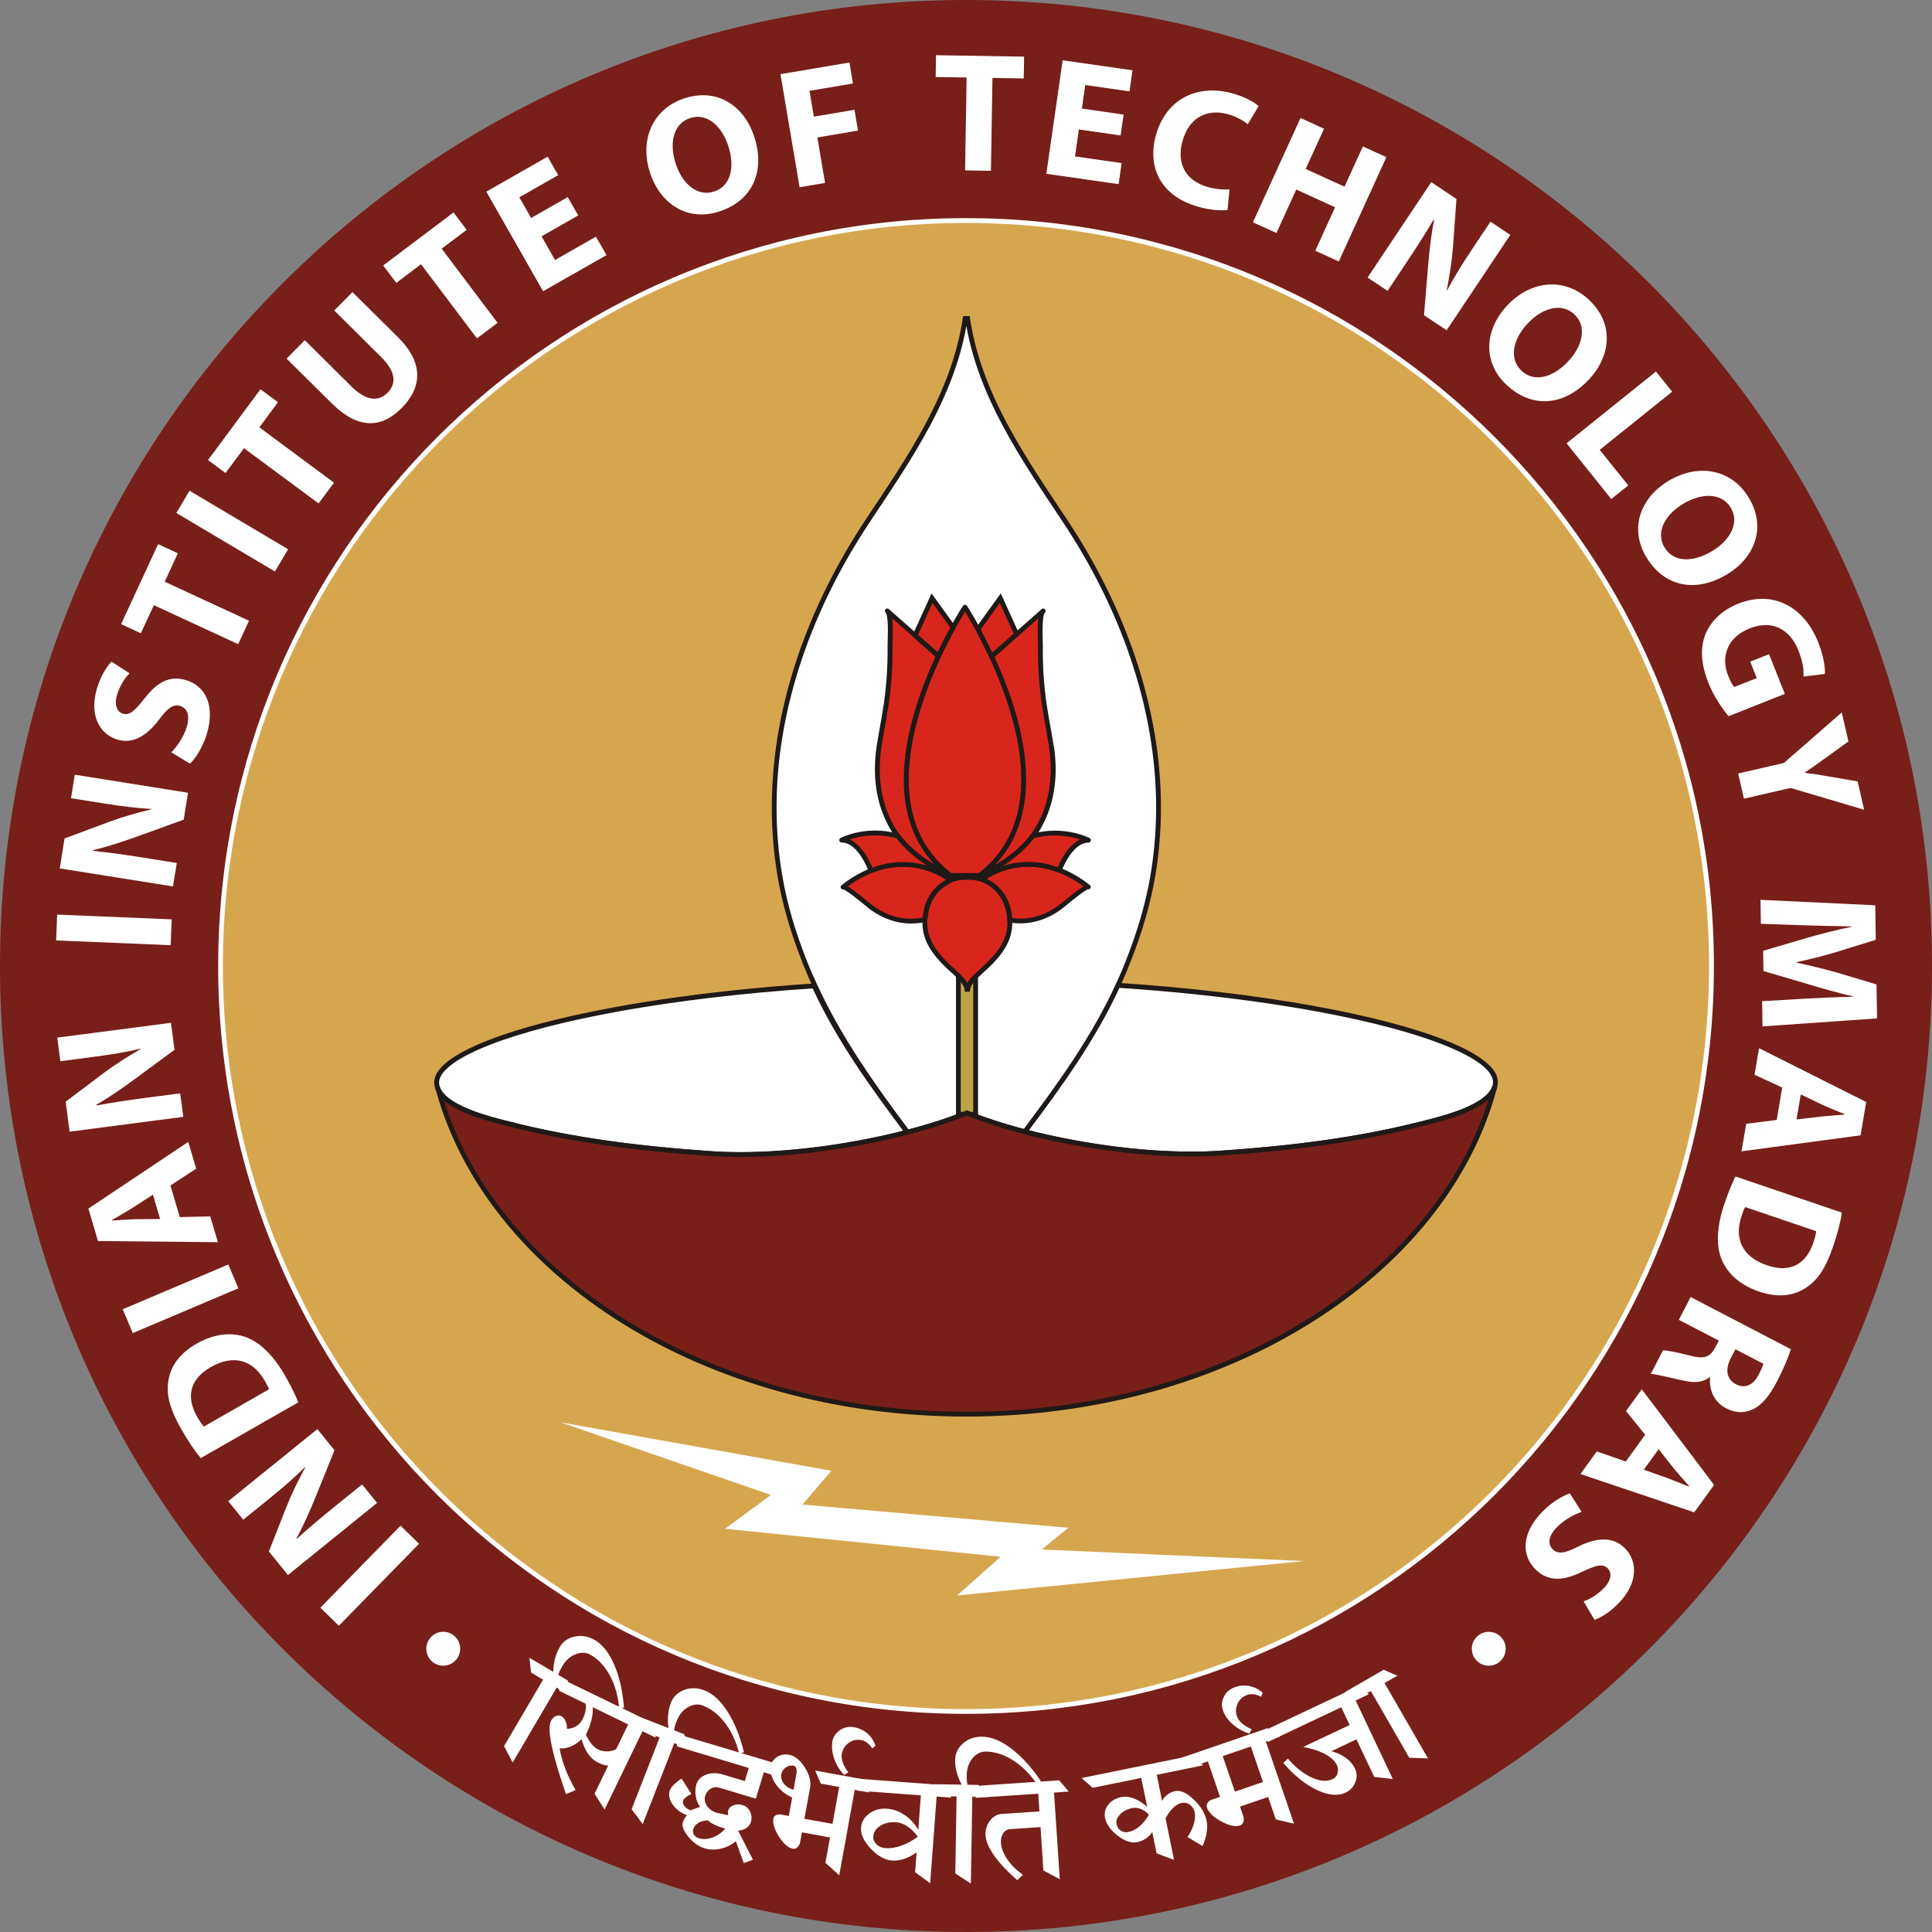 <?xml version="1.0" encoding="utf-8"?>
<!-- Generator: Adobe Illustrator 27.0.0, SVG Export Plug-In . SVG Version: 6.00 Build 0)  -->
<svg version="1.1" id="Layer_1" xmlns="http://www.w3.org/2000/svg" xmlns:xlink="http://www.w3.org/1999/xlink" x="0px" y="0px"
	 viewBox="0 0 365 365" style="enable-background:new 0 0 365 365;" xml:space="preserve">
<rect x="0" y="0" width="365" height="365" fill="#808080" stroke="none"/>
<style type="text/css">
	.st0{fill:#781F19;}
	.st1{fill:#D6A64F;}
	.st2{fill:#FFFFFF;}
	.st3{fill:#1F1917;}
	.st4{fill:#BDA345;}
	.st5{fill:#D9261C;}
</style>
<g>
	<path class="st0" d="M365,182.5C365,283.29,283.29,365,182.5,365C81.71,365,0,283.29,0,182.5C0,81.71,81.71,0,182.5,0
		C283.29,0,365,81.71,365,182.5"/>
	<path class="st1" d="M323.34,182.5c0,77.78-63.05,140.84-140.84,140.84c-77.78,0-140.84-63.05-140.84-140.84
		c0-77.78,63.05-140.84,140.84-140.84C260.28,41.66,323.34,104.72,323.34,182.5"/>
	<path class="st2" d="M323.34,182.5h-0.46c0,38.77-15.71,73.86-41.12,99.27c-25.41,25.4-60.5,41.12-99.27,41.12
		c-38.77,0-73.86-15.71-99.26-41.12c-25.4-25.41-41.12-60.5-41.12-99.27c0-38.77,15.71-73.86,41.12-99.26
		c25.41-25.4,60.5-41.12,99.26-41.12c38.77,0,73.86,15.71,99.27,41.12c25.4,25.41,41.12,60.5,41.12,99.26H323.34h0.46
		c0-78.03-63.26-141.29-141.29-141.29c-78.03,0-141.29,63.26-141.29,141.29c0,78.04,63.26,141.29,141.29,141.29
		c78.04,0,141.29-63.26,141.29-141.29H323.34z"/>
	<polyline class="st2" points="60.53,303.73 75.67,288.24 79.16,291.66 64.02,307.14 60.53,303.73 	"/>
	<path class="st2" d="M71.24,283.93L54.4,297.56l-3.6-4.45l3.34-8.49c0.97-2.44,2.28-5.11,3.55-7.42l-0.04-0.05
		c-2.04,2.02-4.25,3.94-6.8,6l-4.9,3.96l-2.83-3.5l16.84-13.62l3.23,4l-3.58,8.85c-1.02,2.48-2.25,5.34-3.58,7.74l0.08,0.1
		c2.15-1.94,4.48-3.91,7.23-6.14l5.07-4.1L71.24,283.93"/>
	<path class="st2" d="M50.82,262.47c-0.13-0.41-0.47-1.02-0.76-1.53c-2.19-3.89-5.76-5.22-10.25-2.65c-4.05,2.31-4.66,5.7-2.56,9.39
		c0.53,0.92,0.98,1.51,1.27,1.83L50.82,262.47L50.82,262.47z M37.93,275.47c-1.18-1.4-2.48-3.36-3.69-5.48
		c-2.06-3.6-2.81-6.28-2.47-8.84c0.33-2.79,1.97-5.35,5.32-7.27c3.6-2.06,6.83-2.17,9.39-1.26c2.78,1.04,5.3,3.63,7.4,7.32
		c1.26,2.2,2.03,3.87,2.48,4.99L37.93,275.47"/>
	<polyline class="st2" points="23.19,247.35 43.13,238.89 45.04,243.39 25.09,251.85 23.19,247.36 	"/>
	<path class="st2" d="M28.89,225.7l-4.02,2.6c-1.13,0.7-2.6,1.53-3.71,2.2l0.03,0.09c1.31-0.09,2.98-0.21,4.28-0.25l4.78-0.04
		L28.89,225.7L28.89,225.7z M33.96,229.93l5.76-0.12l1.44,4.87l-22.65-0.22l-1.81-6.13l18.87-12.6l1.49,5.06l-4.86,3.17
		L33.96,229.93"/>
	<path class="st2" d="M34.63,211l-21.48,2.8l-0.74-5.67l7.29-5.49c2.1-1.57,4.61-3.16,6.9-4.46l-0.01-0.06
		c-2.8,0.65-5.69,1.13-8.94,1.55l-6.25,0.82l-0.58-4.46l21.48-2.8l0.67,5.1l-7.69,5.67c-2.16,1.58-4.72,3.37-7.1,4.72l0.02,0.13
		c2.85-0.53,5.87-0.99,9.37-1.45l6.47-0.84L34.63,211"/>
	<polyline class="st2" points="10.8,172.79 32.44,173.69 32.24,178.57 10.6,177.67 10.8,172.79 	"/>
	<path class="st2" d="M32.68,167.47l-21.39-3.41l0.9-5.65l8.55-3.19c2.45-0.91,5.32-1.72,7.89-2.32l0.02-0.06
		c-2.87-0.17-5.77-0.53-9.01-1.05l-6.22-0.99l0.71-4.44l21.39,3.41l-0.81,5.08l-8.98,3.25c-2.52,0.9-5.48,1.89-8.15,2.51l-0.02,0.13
		c2.88,0.3,5.91,0.72,9.4,1.27l6.44,1.03L32.68,167.47"/>
	<path class="st2" d="M32.36,142.14c1.03-1.03,2.29-2.79,2.91-4.78c0.67-2.15,0.14-3.56-1.24-3.99c-1.26-0.39-2.33,0.35-3.97,2.56
		c-2.3,3.05-4.91,4.72-7.95,3.77c-3.53-1.11-5.27-4.92-3.75-9.76c0.74-2.36,1.73-3.9,2.7-4.95l3.41,2.21
		c-0.65,0.67-1.7,1.99-2.33,3.99c-0.64,2.02,0.01,3.3,1.05,3.63c1.32,0.41,2.26-0.54,4.15-2.91c2.49-3.23,4.92-4.32,7.87-3.4
		c3.47,1.08,5.58,4.64,3.81,10.32c-0.74,2.36-2.11,4.49-3.12,5.45L32.36,142.14"/>
	<polyline class="st2" points="29.07,114.33 26.61,119.64 22.88,117.91 29.87,102.8 33.6,104.53 31.12,109.9 47.04,117.27 45,121.7 
		29.07,114.33 	"/>
	<polyline class="st2" points="35.81,92.71 54.43,103.77 51.94,107.97 33.31,96.91 35.81,92.71 	"/>
	<polyline class="st2" points="46.09,84.67 42.61,89.36 39.3,86.92 49.21,73.54 52.52,75.99 49,80.74 63.1,91.19 60.19,95.11 
		46.09,84.67 	"/>
	<path class="st2" d="M57.58,64.27l8.83,8.76c2.67,2.65,5.03,2.95,6.78,1.2c1.81-1.82,1.53-4.1-1.21-6.81l-8.83-8.76l3.44-3.47
		l8.63,8.55c4.75,4.71,4.63,9.34,0.65,13.36c-3.85,3.88-8.25,3.99-13.14-0.85l-8.58-8.5L57.58,64.27"/>
	<polyline class="st2" points="79.54,49.92 74.87,53.44 72.39,50.16 85.68,40.14 88.16,43.42 83.44,46.98 94,60.99 90.11,63.93 
		79.54,49.92 	"/>
	<polyline class="st2" points="109.24,40.7 102.31,44.65 104.86,49.12 112.59,44.71 114.58,48.2 102.6,55.02 91.88,36.21 
		103.46,29.6 105.45,33.09 98.11,37.28 100.34,41.18 107.26,37.24 109.24,40.7 	"/>
	<path class="st2" d="M134.91,36.18c3.15-1.02,3.99-4.58,2.68-8.61c-1.2-3.7-3.98-6.31-7.19-5.27c-3.21,1.04-4,4.75-2.75,8.6
		c1.26,3.88,4.11,6.3,7.23,5.29L134.91,36.18L134.91,36.18z M135.9,39.95c-6.08,1.98-11.19-1.47-13.1-7.33
		c-2.01-6.17,0.47-12.08,6.52-14.05c6.33-2.05,11.32,1.56,13.17,7.24c2.21,6.79-0.54,12.17-6.56,14.13L135.9,39.95"/>
	<polyline class="st2" points="147.45,14.01 160.48,11.81 161.14,15.77 152.93,17.16 153.76,22.04 161.43,20.74 162.09,24.67 
		154.42,25.97 155.87,34.56 151.06,35.37 147.45,14.01 	"/>
	<polyline class="st2" points="182.61,14.64 176.77,14.55 176.83,10.43 193.48,10.7 193.41,14.82 187.5,14.72 187.21,32.27 
		182.33,32.19 182.61,14.64 	"/>
	<polyline class="st2" points="211.71,25.59 203.82,24.46 203.09,29.55 211.9,30.81 211.33,34.79 197.68,32.83 200.76,11.39 
		213.96,13.28 213.39,17.26 205.03,16.06 204.39,20.51 212.27,21.65 211.71,25.59 	"/>
	<path class="st2" d="M231.91,39.66c-0.95,0.17-3.07,0.1-5.57-0.61c-7.21-2.05-9.63-7.61-7.94-13.58c2.02-7.11,8.21-9.6,14.51-7.81
		c2.44,0.69,4.16,1.72,4.87,2.39l-2.05,3.43c-0.81-0.67-2.04-1.41-3.74-1.9c-3.71-1.05-7.26,0.38-8.58,5.05
		c-1.19,4.17,0.54,7.5,4.72,8.69c1.45,0.41,3.08,0.57,4.15,0.44L231.91,39.66"/>
	<polyline class="st2" points="250.14,24.32 246.67,31.92 254.01,35.27 257.48,27.67 261.92,29.69 252.93,49.4 248.49,47.37 
		252.23,39.16 244.89,35.81 241.15,44.02 236.7,42 245.7,22.29 250.14,24.32 	"/>
	<path class="st2" d="M258.37,52.43l12.03-18.02l4.76,3.18l-0.66,9.1c-0.2,2.61-0.66,5.55-1.18,8.14l0.06,0.04
		c1.35-2.54,2.89-5.02,4.71-7.75l3.5-5.24l3.74,2.5l-12.03,18.02l-4.27-2.85l0.79-9.52c0.23-2.66,0.56-5.77,1.12-8.45l-0.1-0.07
		c-1.47,2.49-3.11,5.07-5.08,8.01l-3.62,5.43L258.37,52.43"/>
	<path class="st2" d="M287.47,70.06c2.42,2.26,5.93,1.27,8.83-1.83c2.65-2.84,3.59-6.54,1.13-8.84c-2.46-2.3-6.09-1.2-8.85,1.76
		c-2.79,2.98-3.53,6.65-1.13,8.88L287.47,70.06L287.47,70.06z M284.65,72.74c-4.67-4.36-4.14-10.5,0.08-15.01
		c4.43-4.75,10.79-5.44,15.45-1.1c4.86,4.54,4.12,10.66,0.04,15.03c-4.87,5.21-10.91,5.42-15.54,1.1L284.65,72.74"/>
	<polyline class="st2" points="312.85,70.19 315.91,74 302.22,84.99 307.62,91.7 304.41,94.28 295.96,83.75 312.85,70.19 	"/>
	<path class="st2" d="M314.48,103.44c1.7,2.84,5.35,2.86,8.99,0.67c3.33-2,5.26-5.29,3.52-8.18c-1.74-2.89-5.53-2.83-9-0.75
		c-3.5,2.1-5.22,5.42-3.53,8.23L314.48,103.44L314.48,103.44z M311.03,105.25c-3.29-5.48-1.08-11.23,4.21-14.41
		c5.57-3.34,11.88-2.26,15.15,3.2c3.43,5.7,1.02,11.38-4.1,14.46c-6.12,3.67-11.98,2.21-15.24-3.22L311.03,105.25"/>
	<path class="st2" d="M326.58,135.31c-1.04-1.21-2.75-3.61-3.81-6.27c-1.46-3.67-1.59-6.7-0.56-9.25c1.04-2.52,3.26-4.58,6.22-5.76
		c6.7-2.62,12.46,0.73,15.08,7.33c1.03,2.6,1.32,4.8,1.26,5.96l-4.05,0.5c0.07-1.31-0.11-2.79-0.98-5
		c-1.51-3.79-4.81-5.84-9.17-4.11c-4.18,1.66-5.56,5.25-4.07,8.98c0.4,1.02,0.85,1.8,1.14,2.1l4.25-1.68l-1.23-3.11l3.55-1.41
		l2.98,7.5L326.58,135.31"/>
	<path class="st2" d="M328.38,146.13l8.64-1.99l10.93-9.54l1.26,5.48l-4.58,3.3c-1.38,1.01-2.4,1.74-3.66,2.56l0.01,0.06
		c1.42,0.17,2.76,0.38,4.41,0.67l5.56,0.96l1.23,5.35l-13.91-4.12l-8.8,2.03L328.38,146.13"/>
	<path class="st2" d="M341.19,188.66c2.6-0.14,5.71-0.29,8.89-0.34v-0.07c-2.77-0.66-5.87-1.51-8.43-2.3l-8.49-2.5l-0.06-3.82
		l8.32-2.45c2.56-0.75,5.6-1.51,8.45-2.1v-0.06c-2.93-0.05-6.27-0.12-8.97-0.21l-8.23-0.28L332.6,170l21.68,1.03l0.1,6.52
		l-7.23,2.24c-2.46,0.75-5.15,1.44-7.68,1.96v0.13c2.52,0.54,5.36,1.23,7.81,1.93l7.24,2.17l0.1,6.42l-21.64,1.51l-0.07-4.76
		L341.19,188.66"/>
	<path class="st2" d="M339.4,211.49l4.76-0.56c1.32-0.13,3-0.24,4.29-0.35l0.02-0.1c-1.22-0.5-2.77-1.12-3.95-1.65l-4.31-2.07
		L339.4,211.49L339.4,211.49z M336.7,205.46l-5.23-2.42l0.85-5.01l20.25,10.16l-1.07,6.3l-22.49,3.02l0.89-5.2l5.76-0.72
		L336.7,205.46"/>
	<path class="st2" d="M329.7,228.04c-0.23,0.36-0.46,1.03-0.64,1.58c-1.46,4.22-0.09,7.78,4.81,9.44c4.41,1.5,7.36-0.29,8.72-4.3
		c0.34-1,0.49-1.74,0.53-2.16L329.7,228.04L329.7,228.04z M347.98,229.09c-0.27,1.81-0.87,4.08-1.66,6.39
		c-1.33,3.93-2.84,6.27-4.99,7.71c-2.3,1.6-5.32,2.07-8.97,0.83c-3.92-1.33-6.15-3.68-7.16-6.2c-1.06-2.77-0.79-6.38,0.58-10.39
		c0.82-2.41,1.55-4.09,2.09-5.16L347.98,229.09"/>
	<path class="st2" d="M327.86,254.91l-0.89,1.71c-1.12,2.17-0.71,4.01,0.98,4.89c1.74,0.9,3.28,0.18,4.31-1.82
		c0.55-1.06,0.8-1.68,0.88-2.04L327.86,254.91L327.86,254.91z M338.33,254.89c-0.47,1.53-1.36,3.67-2.57,6.01
		c-1.48,2.86-2.95,4.63-4.77,5.42c-1.52,0.69-3.19,0.63-4.95-0.29c-2.43-1.26-3.21-3.87-2.95-5.84l-0.08-0.05
		c-1.24,1.06-2.88,1.15-4.9,0.71c-2.51-0.54-5.31-1.27-6.24-1.29l2.31-4.45c0.69,0,2.51,0.33,5.16,1.01
		c2.7,0.72,3.76,0.21,4.72-1.57l0.67-1.28l-7.56-3.92l2.23-4.31L338.33,254.89"/>
	<path class="st2" d="M310.55,277.66l4.51,1.6c1.25,0.47,2.8,1.12,4.01,1.59l0.06-0.08c-0.87-0.99-1.99-2.23-2.82-3.23l-2.95-3.76
		L310.55,277.66z M310.81,271.06l-3.62-4.48l2.98-4.11l13.66,18.07l-3.75,5.18l-21.5-7.24l3.09-4.27l5.48,1.9L310.81,271.06"/>
	<path class="st2" d="M298.8,285.63c-1.38,0.46-3.3,1.47-4.74,2.98c-1.56,1.62-1.71,3.12-0.67,4.13c0.95,0.91,2.24,0.73,4.69-0.52
		c3.42-1.7,6.51-2.03,8.8,0.18c2.66,2.56,2.51,6.75-1.01,10.41c-1.72,1.78-3.29,2.72-4.62,3.22l-2.07-3.5
		c0.88-0.31,2.41-1.02,3.86-2.53c1.47-1.53,1.47-2.96,0.68-3.72c-1-0.96-2.26-0.53-5.01,0.75c-3.67,1.77-6.33,1.66-8.56-0.48
		c-2.61-2.52-2.92-6.65,1.21-10.93c1.71-1.78,3.9-3.07,5.23-3.48L298.8,285.63"/>
	<path class="st2" d="M284.46,311.49c0,1.77-1.43,3.2-3.2,3.2c-1.77,0-3.2-1.43-3.2-3.2c0-1.77,1.43-3.2,3.2-3.2
		C283.03,308.29,284.46,309.72,284.46,311.49"/>
	<path class="st2" d="M86.94,311.49c0,1.77-1.44,3.2-3.2,3.2c-1.77,0-3.2-1.43-3.2-3.2c0-1.77,1.43-3.21,3.2-3.21
		C85.51,308.29,86.94,309.72,86.94,311.49"/>
	<polyline class="st2" points="105.92,268.72 157.07,277.86 151.59,284.25 201.83,288.63 196.8,292.74 246.38,294.92 180.82,301.42 
		189.04,294.11 136.98,288.82 145.65,282.43 105.92,268.72 	"/>
	<path class="st2" d="M100.02,313.2l4.5,2.64c0.02-0.86,0.13-1.68,0.33-2.47c0.21-0.79,0.51-1.53,0.91-2.21
		c0.63-1.08,1.59-1.74,2.88-1.99c1.29-0.25,2.54-0.03,3.74,0.68c1.48,0.87,2.71,2.43,3.68,4.7c0.97,2.26,1.58,4.95,1.83,8.07
		l-0.92,0.11c-0.2-2.28-0.76-4.31-1.7-6.09c-0.94-1.78-2.16-3.11-3.67-3.99c-0.84-0.49-1.78-0.54-2.82-0.14
		c-1.05,0.4-1.88,1.14-2.51,2.21c-0.45,0.77-0.71,1.34-0.79,1.71l1.77,1.04l0.33,2.78l-2.42-1.42l-8.31,14.16l-1.62-3.11l7.37-12.56
		l-2.27-1.33L100.02,313.2"/>
	<path class="st2" d="M111.73,324.97c-0.22,0.88-0.56,1.8-1.03,2.77c0.3,0.68,0.66,1.25,1.06,1.74c0.4,0.48,0.83,0.84,1.3,1.06
		c0.49,0.24,1.03,0.35,1.61,0.34c0.58-0.01,1.16-0.14,1.72-0.39l2.29-4.71l-6.7-3.25C112.03,323.28,111.95,324.09,111.73,324.97
		L111.73,324.97z M112.33,338.88l2.6-5.37c-0.19,0.05-0.45,0.03-0.79-0.07c-0.34-0.09-0.74-0.25-1.21-0.48
		c-0.71-0.35-1.33-0.9-1.86-1.67c-0.52-0.77-0.92-1.67-1.19-2.71c-0.63,0.61-1.31,1.06-2.04,1.37c-0.73,0.31-1.44,0.42-2.12,0.34
		c0.46,2.6,1.46,5.23,3.03,7.89l-1.82,0.77c-2.66-7.64-3.61-12.24-2.85-13.81c0.2-0.43,0.5-0.73,0.87-0.9
		c0.38-0.18,0.72-0.19,1.04-0.04c0.36,0.18,0.64,0.47,0.83,0.9c0.2,0.43,0.29,0.93,0.29,1.51c0.64,0,1.22-0.17,1.76-0.5
		c0.54-0.34,0.95-0.8,1.23-1.38c0.25-0.52,0.42-1.02,0.51-1.5c0.1-0.48,0.11-0.93,0.04-1.36l-4.98-2.41l-0.54-2.75l18.23,8.83
		l0.54,2.75l-2.52-1.22l-7.16,14.79L112.33,338.88"/>
	<path class="st2" d="M121.4,324.57l4.9,1.91c-0.13-0.85-0.15-1.68-0.08-2.49c0.08-0.81,0.25-1.58,0.54-2.32
		c0.45-1.15,1.29-1.96,2.52-2.41c1.23-0.45,2.5-0.42,3.8,0.09c1.6,0.62,3.06,1.97,4.38,4.04c1.32,2.07,2.35,4.62,3.09,7.65
		l-0.9,0.25c-0.55-2.21-1.43-4.12-2.63-5.72c-1.21-1.6-2.62-2.72-4.24-3.35c-0.9-0.35-1.84-0.25-2.8,0.31
		c-0.97,0.55-1.67,1.41-2.12,2.56c-0.33,0.83-0.49,1.43-0.51,1.8l1.9,0.74l0.75,2.71l-2.61-1.02l-5.97,15.3l-2.09-2.82l5.29-13.56
		l-2.46-0.96L121.4,324.57"/>
	<path class="st2" d="M131.1,346.6c0.2,0.34,0.5,0.56,0.9,0.68c0.81,0.24,1.67,0.2,2.58-0.12c0.91-0.32,1.72-0.88,2.43-1.68
		c-1.64-0.49-2.72-1.01-3.23-1.55c-0.69-0.03-1.29,0.12-1.81,0.43c-0.52,0.31-0.85,0.72-1.01,1.24
		C130.86,345.94,130.9,346.27,131.1,346.6L131.1,346.6z M146.55,333.15l0.96,2.64l-3.21-0.96l-1.5,4.98l-6.96-2.09
		c-0.55-0.16-1.07-0.1-1.58,0.21c-0.51,0.3-0.85,0.75-1.03,1.35c-0.19,0.64-0.08,1.28,0.34,1.9c0.42,0.62,1.03,1.05,1.81,1.29
		l2.19,0.46c-0.03-0.17-0.05-0.33-0.05-0.48c-0.01-0.16,0.01-0.29,0.05-0.41c0.14-0.46,0.47-0.78,1-0.98
		c0.53-0.21,1.1-0.22,1.72-0.04c0.64,0.2,1.11,0.6,1.42,1.23c0.3,0.63,0.36,1.28,0.15,1.97c-0.13,0.45-0.43,0.83-0.86,1.13
		c-0.44,0.3-0.97,0.46-1.57,0.49l2.82,5.51l-1.74,0.64l-1.48-4.14c-0.89,0.72-1.86,1.19-2.91,1.42c-1.05,0.23-2.03,0.2-2.97-0.07
		c-1.14-0.35-2.17-1.07-3.09-2.17c-0.92-1.11-1.28-2.02-1.05-2.76c0.08-0.26,0.19-0.5,0.32-0.72c0.13-0.22,0.29-0.42,0.46-0.6
		c-1.19-0.46-2.09-1.14-2.71-2.04c-0.62-0.9-0.81-1.78-0.55-2.64c0.09-0.31,0.33-0.66,0.72-1.05c0.39-0.39,0.89-0.79,1.51-1.2
		l1.86,2.9c-0.42,0.19-0.77,0.39-1.05,0.62c-0.28,0.23-0.45,0.45-0.51,0.67c-0.1,0.33-0.01,0.68,0.26,1.03
		c0.27,0.36,0.65,0.61,1.16,0.76l1.77-0.64c-0.44-0.65-0.71-1.35-0.82-2.1c-0.12-0.75-0.07-1.48,0.15-2.2
		c0.25-0.83,0.87-1.43,1.84-1.79c0.98-0.36,2.04-0.36,3.18-0.02l4.11,1.24l0.75-2.48l-13.48-4.05l-0.96-2.64L146.55,333.15"/>
	<path class="st2" d="M148.11,336.99c0.44,0.55,1.04,0.93,1.81,1.14l0.56-3.12c0.06-0.34,0.04-0.66-0.06-0.94
		c-0.1-0.28-0.25-0.44-0.44-0.48c-0.56-0.1-1.07,0.01-1.53,0.33c-0.46,0.32-0.74,0.76-0.85,1.32
		C147.5,335.86,147.67,336.44,148.11,336.99L148.11,336.99z M154,334.5l8.98,1.63l1.25,2.51l-2.75-0.5l-2.93,16.15l-2.61-2.37
		l0.87-4.78l-5.31-0.97l-0.33,1.84c-0.08,0.42-0.25,0.74-0.52,0.98c-0.27,0.24-0.55,0.34-0.85,0.28c-0.88-0.16-1.76-0.93-2.63-2.29
		c-0.88-1.38-1.23-2.54-1.05-3.49c0.05-0.24,0.21-0.43,0.5-0.57c0.29-0.13,0.6-0.17,0.95-0.11l1.46,0.27l0.63-3.48
		c-1.39-0.66-2.46-1.55-3.19-2.67c-0.74-1.12-1.01-2.24-0.8-3.37c0.12-0.71,0.52-1.26,1.19-1.66c0.67-0.4,1.4-0.52,2.21-0.38
		c1.1,0.2,2.09,0.99,2.97,2.38c0.88,1.39,1.22,2.67,1,3.84l-1.07,5.87l5.31,0.96l1.26-6.97l-3.47-0.63L154,334.5"/>
	<path class="st2" d="M158.55,326.96c0.77-0.57,1.64-0.8,2.6-0.68c0.99,0.13,1.86,0.5,2.63,1.14c0.77,0.64,1.31,1.44,1.62,2.4
		l-0.62,0.49c-0.3-0.46-0.64-0.83-1.03-1.11c-0.39-0.27-0.79-0.44-1.21-0.49c-0.86-0.11-1.63,0.11-2.32,0.65
		c-0.69,0.55-1.09,1.25-1.2,2.11c-0.06,0.47,0.02,1,0.23,1.58c0.21,0.58,0.56,1.18,1.03,1.78l-0.81,0.5
		c-0.84-0.9-1.46-1.9-1.84-2.98c-0.39-1.07-0.52-2.14-0.4-3.17C157.34,328.27,157.78,327.53,158.55,326.96"/>
	<path class="st2" d="M165.59,348.44c0.44,0.43,1,0.67,1.67,0.72c0.91,0.07,1.9-0.08,2.97-0.45c1.06-0.37,2.12-0.94,3.17-1.71
		c-0.59-0.81-1.24-1.46-1.95-1.94c-0.71-0.48-1.43-0.74-2.15-0.8c-1.14-0.08-2.13,0.14-2.96,0.66c-0.84,0.52-1.29,1.19-1.35,2.01
		C164.95,347.51,165.15,348,165.59,348.44L165.59,348.44z M178.24,337.25l1.5,2.37l-2.79-0.21l-1.22,16.38l-2.84-2.09l0.28-3.74
		c-0.77,0.54-1.54,0.95-2.34,1.22c-0.79,0.27-1.55,0.37-2.27,0.32c-1.39-0.1-2.74-0.85-4.05-2.24c-1.32-1.4-1.93-2.73-1.84-3.99
		c0.08-1.07,0.6-1.95,1.56-2.65c0.97-0.71,2.09-1.01,3.38-0.91c1.14,0.08,2.23,0.48,3.28,1.18s1.91,1.64,2.6,2.81l0.48-6.51
		l-11.94-0.89l-1.51-2.37L178.24,337.25"/>
	<path class="st2" d="M176.44,337.08l5.25,0.08c-0.42-0.75-0.73-1.52-0.94-2.31c-0.21-0.78-0.31-1.58-0.3-2.37
		c0.02-1.24,0.53-2.29,1.53-3.14c1-0.85,2.19-1.27,3.59-1.24c1.72,0.03,3.56,0.78,5.51,2.27c1.95,1.49,3.81,3.52,5.56,6.11
		l-0.76,0.55c-1.29-1.88-2.78-3.36-4.47-4.45c-1.69-1.08-3.4-1.64-5.15-1.67c-0.97-0.01-1.81,0.41-2.52,1.26
		c-0.71,0.86-1.08,1.91-1.1,3.15c-0.02,0.89,0.04,1.52,0.16,1.86l2.04,0.04l1.65,2.27l-2.8-0.05l-0.27,16.42l-2.94-1.92l0.24-14.55
		l-2.64-0.04L176.44,337.08"/>
	<path class="st2" d="M200.09,336.34l1.83,2.13l-2.79,0.19l1.09,16.38l-3.1-1.67l-0.54-8.19l-5.78,0.39
		c-0.52,0.04-0.95,0.3-1.28,0.8c-0.33,0.5-0.47,1.08-0.42,1.75c0.06,1.02,0.46,2.06,1.18,3.12c0.72,1.06,1.71,2.05,2.96,2.96
		l-1.06,1.01c-1.85-1.62-3.3-3.16-4.33-4.61c-1.03-1.46-1.58-2.72-1.66-3.78c-0.07-1.07,0.2-2.01,0.81-2.82
		c0.6-0.81,1.37-1.25,2.29-1.31l7.09-0.47l-0.23-3.35l-11.74,0.78l-1.82-2.13L200.09,336.34"/>
	<path class="st2" d="M211.74,345.85c0.42,0.28,0.89,0.37,1.41,0.26c0.76-0.15,1.47-0.51,2.15-1.09c0.68-0.57,1.26-1.3,1.74-2.18
		c-0.43-0.49-0.93-0.85-1.5-1.08c-0.56-0.23-1.1-0.29-1.61-0.18c-0.95,0.19-1.72,0.59-2.3,1.19c-0.59,0.6-0.82,1.23-0.68,1.88
		C211.05,345.17,211.31,345.57,211.74,345.85L211.74,345.85z M225.22,331.66l2.09,1.85l-8.77,1.79l1,4.94
		c0.26-0.49,0.6-0.89,1.04-1.22c0.43-0.32,0.92-0.54,1.45-0.64c1-0.2,2.17,0.33,3.5,1.59c1.33,1.27,2.14,2.62,2.43,4.06
		c0.14,0.66,0.14,1.4,0,2.21c-0.13,0.82-0.38,1.66-0.77,2.52l-2.84-1.71c0.57-0.85,0.96-1.68,1.2-2.49
		c0.23-0.81,0.28-1.53,0.16-2.16c-0.13-0.61-0.43-1.08-0.91-1.44c-0.48-0.34-1-0.46-1.57-0.35c-0.51,0.11-1.04,0.41-1.57,0.92
		c-0.53,0.5-1.02,1.16-1.46,1.99l1.6,7.86l-3.29-1.24l-0.82-4.02c-0.33,0.5-0.75,0.91-1.24,1.24c-0.49,0.33-1.03,0.55-1.61,0.67
		c-1.1,0.22-2.33-0.19-3.68-1.23c-1.36-1.04-2.16-2.19-2.41-3.43c-0.17-0.85,0.04-1.66,0.63-2.41c0.6-0.76,1.39-1.23,2.4-1.44
		c0.78-0.16,1.6-0.07,2.47,0.26c0.87,0.34,1.69,0.87,2.48,1.6l-1.12-5.49l-9.18,1.87l-2.09-1.85L225.22,331.66"/>
	<polyline class="st2" points="224.13,350.79 224.16,350.78 224.18,350.82 224.14,350.82 224.13,350.79 	"/>
	<path class="st2" d="M233.3,338.48l5.31-1.82l-2.3-6.71l-5.31,1.82L233.3,338.48L233.3,338.48z M239.46,326.5l2.32,1.59l-2.64,0.9
		l5.32,15.54l-3.43-0.8l-1.45-4.24l-5.31,1.82l0.6,1.77c0.14,0.4,0.15,0.77,0.03,1.12c-0.12,0.34-0.32,0.56-0.6,0.66
		c-0.9,0.31-2.09,0.06-3.57-0.75c-1.49-0.81-2.39-1.68-2.71-2.62c-0.09-0.28-0.06-0.57,0.12-0.87c0.17-0.3,0.43-0.5,0.76-0.61
		l1.59-0.54l-2.29-6.71l-3.71,1.27l-2.32-1.59L239.46,326.5"/>
	<path class="st2" d="M231.17,320.66c0.4-0.87,1.05-1.49,1.96-1.85c0.92-0.37,1.88-0.47,2.86-0.29c0.98,0.18,1.84,0.62,2.57,1.31
		l-0.31,0.73c-0.48-0.26-0.96-0.42-1.43-0.47c-0.48-0.05-0.92,0-1.31,0.16c-0.81,0.32-1.39,0.89-1.74,1.7
		c-0.34,0.81-0.36,1.62-0.04,2.43c0.18,0.44,0.5,0.86,0.97,1.26c0.47,0.4,1.06,0.76,1.78,1.06l-0.47,0.83
		c-1.17-0.39-2.19-0.96-3.06-1.71c-0.86-0.76-1.49-1.61-1.88-2.58C230.75,322.39,230.77,321.53,231.17,320.66"/>
	<path class="st2" d="M256.17,318.78l2.47,1.29l-2.52,1.19l7.01,14.84l-3.51-0.4l-3.35-7.1l-4.73,2.24c1.04,0.28,1.96,0.7,2.74,1.28
		c0.78,0.57,1.35,1.24,1.71,2c0.39,0.83,0.41,1.69,0.06,2.59c-0.35,0.89-0.97,1.54-1.84,1.96c-1.47,0.69-3.29,0.51-5.48-0.53
		c-2.19-1.05-4.28-2.74-6.27-5.08l0.85-0.82c1.41,1.65,2.9,2.84,4.47,3.56c1.57,0.72,2.9,0.83,3.98,0.32
		c0.47-0.23,0.79-0.59,0.94-1.11c0.16-0.52,0.11-1.03-0.13-1.55c-0.38-0.79-1.12-1.48-2.25-2.09c-1.13-0.6-2.5-1.04-4.12-1.33
		l8.78-4.15l-1.58-3.35l-13.82,6.53l-2.47-1.29L256.17,318.78"/>
	<polyline class="st2" points="261.41,315.46 263.99,316.58 261.57,317.97 269.78,332.2 266.25,332.08 258.98,319.47 256.68,320.79 
		254.09,319.68 261.41,315.46 	"/>
	<path class="st2" d="M82.49,204.52c0,4.73,11.01,7.13,13.89,7.87c12.31,3.15,25.13,4.67,37.79,5.55
		c11.72,0.82,25.99-1.1,37.24-4.03c-6.61-8.81-13.01-17.65-17.6-27.66C112.04,188.99,82.49,197.39,82.49,204.52z M211.19,186.15
		c-4.59,10.01-10.98,18.85-17.6,27.66c11.26,2.94,25.52,4.85,37.24,4.03c12.65-0.88,25.48-2.39,37.79-5.54
		c2.88-0.74,13.89-3.14,13.89-7.87C282.51,197.3,252.95,188.9,211.19,186.15"/>
	<path class="st3" d="M82.49,204.52h-0.46c0,1.37,0.8,2.53,1.93,3.47c1.7,1.42,4.23,2.47,6.61,3.27c2.38,0.79,4.62,1.3,5.69,1.58
		c12.35,3.16,25.2,4.68,37.87,5.56c1.86,0.13,3.77,0.19,5.73,0.19c10.49,0,22.14-1.75,31.66-4.24l0.66-0.17l-0.41-0.54
		c-6.61-8.8-12.99-17.62-17.55-27.57l-0.13-0.29l-0.31,0.02c-20.91,1.38-38.76,4.17-51.41,7.51c-6.33,1.67-11.35,3.48-14.83,5.34
		c-1.74,0.93-3.09,1.87-4.03,2.84c-0.94,0.96-1.48,1.98-1.48,3.04H82.49h0.46c0-0.73,0.38-1.53,1.22-2.4
		c1.47-1.52,4.29-3.14,8.26-4.69c11.91-4.68,34.04-8.92,61.41-10.73l-0.03-0.46l-0.41,0.19c4.61,10.06,11.03,18.93,17.65,27.74
		l0.37-0.27l-0.12-0.44c-9.45,2.47-21.04,4.21-31.43,4.21c-1.94,0-3.84-0.06-5.67-0.19c-12.64-0.88-25.43-2.39-37.7-5.53
		c-1.45-0.37-4.9-1.15-7.96-2.42c-1.53-0.63-2.96-1.38-3.98-2.24c-1.02-0.86-1.6-1.78-1.6-2.77H82.49z M211.19,186.15l-0.41-0.19
		c-4.56,9.95-10.94,18.77-17.55,27.57l-0.41,0.54l0.66,0.17c9.52,2.49,21.17,4.24,31.66,4.24c1.96,0,3.88-0.06,5.73-0.19
		c12.67-0.88,25.52-2.4,37.87-5.56c1.43-0.37,4.93-1.16,8.09-2.46c1.58-0.65,3.08-1.43,4.22-2.38c1.13-0.94,1.93-2.1,1.93-3.47
		c0-1.06-0.54-2.07-1.48-3.04c-1.65-1.69-4.55-3.32-8.58-4.91c-12.07-4.74-34.24-8.98-61.69-10.79l-0.31-0.02l-0.13,0.29
		L211.19,186.15l-0.03,0.46c20.86,1.37,38.67,4.16,51.24,7.48c6.28,1.66,11.26,3.46,14.63,5.26c1.69,0.9,2.97,1.81,3.81,2.67
		c0.84,0.87,1.22,1.68,1.22,2.4c0,0.99-0.58,1.91-1.6,2.77c-1.53,1.28-3.98,2.33-6.32,3.1c-2.33,0.77-4.54,1.28-5.63,1.56
		c-12.27,3.14-25.07,4.66-37.7,5.53c-1.83,0.13-3.73,0.19-5.67,0.19c-10.39,0-21.98-1.74-31.43-4.21l-0.12,0.44l0.36,0.27
		c6.62-8.81,13.04-17.68,17.65-27.74L211.19,186.15l-0.03,0.46L211.19,186.15z"/>
	<path class="st2" d="M171.42,213.85c-6.57-8.76-12.92-17.72-17.48-27.69c-0.35-0.77-0.71-1.53-1.04-2.31
		c-2.29-5.45-4.14-11.03-5.2-16.44c-4.81-24.29,2.86-48.94,16.29-69.12c7.85-11.8,16.21-23.8,18.35-38.14h0.46
		c2.14,14.34,10.5,26.34,18.34,38.14c13.43,20.18,21.1,44.83,16.29,69.12c-1.07,5.4-2.91,10.99-5.21,16.44
		c-0.33,0.77-0.69,1.53-1.04,2.29c-4.59,10.01-10.98,18.85-17.6,27.66c-4.13-1.08-7.87-2.29-10.91-3.56
		c-3.05,1.28-6.79,2.49-10.93,3.57L171.42,213.85"/>
	<path class="st3" d="M171.42,213.85l0.37-0.27c-6.56-8.75-12.89-17.69-17.43-27.6c-0.35-0.77-0.71-1.53-1.04-2.29
		c-2.29-5.43-4.12-10.99-5.18-16.35c-0.98-4.92-1.43-9.86-1.43-14.78c0-19.18,7-37.99,17.66-54c7.84-11.79,16.26-23.85,18.42-38.32
		l-0.45-0.07v0.46h0.46v-0.46l-0.45,0.07c2.16,14.47,10.58,26.53,18.41,38.32c10.66,16.01,17.66,34.83,17.66,54.01
		c0,4.91-0.46,9.85-1.43,14.77c-1.07,5.37-2.9,10.92-5.18,16.35c-0.32,0.76-0.68,1.51-1.03,2.28c-4.56,9.95-10.94,18.77-17.55,27.57
		l0.37,0.27l0.11-0.44c-4.11-1.07-7.83-2.28-10.85-3.54l-0.18-0.07l-0.18,0.07c-3.02,1.26-6.74,2.47-10.87,3.55l0.12,0.44
		l-0.06-0.45l-0.33,0.04l-0.4,0.05v0.41H171.42l0.37-0.27L171.42,213.85h0.46v0L171.42,213.85l0.06,0.45l0.33-0.04l0.03,0l0.03-0.01
		c4.15-1.08,7.91-2.3,10.99-3.59l-0.18-0.42l-0.18,0.42c3.07,1.28,6.82,2.5,10.97,3.58l0.3,0.08l0.18-0.24
		c6.62-8.81,13.04-17.68,17.65-27.74c0.35-0.76,0.71-1.51,1.04-2.3c2.3-5.48,4.15-11.08,5.24-16.53c0.99-4.98,1.45-9.98,1.45-14.95
		c0-19.41-7.08-38.39-17.81-54.51c-7.85-11.8-16.16-23.76-18.27-37.95l-0.06-0.39h-0.85h-0.39l-0.06,0.39
		c-2.11,14.2-10.42,26.15-18.27,37.95c-10.73,16.13-17.81,35.1-17.81,54.5c0,4.97,0.46,9.97,1.45,14.96
		c1.08,5.44,2.93,11.05,5.23,16.53c0.33,0.79,0.7,1.56,1.05,2.32c4.59,10.02,10.96,19.01,17.53,27.77l0.82,1.1v-1.37H171.42z"/>
	<path class="st0" d="M171.41,213.9c-11.26,2.94-25.52,4.85-37.24,4.03c-12.65-0.88-25.47-2.39-37.79-5.55
		c-2.61-0.67-11.87-2.7-13.61-6.58h0c9.55,35.03,50.58,61.36,99.75,61.36c49.17,0,90.2-26.34,99.74-61.36h-0.09
		c-1.85,3.82-10.97,5.83-13.56,6.49c-12.31,3.15-25.13,4.67-37.79,5.54c-11.72,0.82-25.99-1.1-37.24-4.03
		c-4.13-1.08-7.87-2.29-10.91-3.56c-3.05,1.28-6.79,2.49-10.93,3.57l-0.33,0.04L171.41,213.9L171.41,213.9z"/>
	<path class="st3" d="M171.3,213.45c-9.45,2.47-21.04,4.21-31.43,4.21c-1.94,0-3.84-0.06-5.67-0.19
		c-12.64-0.88-25.43-2.39-37.7-5.53c-1.31-0.33-4.26-1.01-7.08-2.07c-1.41-0.53-2.79-1.16-3.9-1.88c-1.11-0.72-1.95-1.53-2.32-2.38
		l-0.12-0.27h-0.3h-0.6l0.16,0.58c9.64,35.3,50.86,61.7,100.19,61.7c49.32,0,90.55-26.4,100.18-61.7l0.16-0.58h-0.69h-0.29
		l-0.12,0.26c-0.4,0.84-1.25,1.64-2.37,2.35c-1.67,1.07-3.92,1.93-5.98,2.57c-2.06,0.65-3.94,1.08-4.91,1.33
		c-12.27,3.14-25.07,4.66-37.7,5.53c-1.83,0.13-3.73,0.19-5.67,0.19c-10.39,0-21.98-1.74-31.43-4.21
		c-4.11-1.07-7.83-2.28-10.85-3.54l-0.18-0.07l-0.18,0.07c-3.02,1.26-6.74,2.47-10.87,3.55l0.12,0.44l-0.06-0.45l-0.33,0.04
		l0.11,0.91l0.33-0.04l0.03,0l0.03-0.01c4.15-1.08,7.91-2.3,10.99-3.59l-0.18-0.42l-0.18,0.42c3.07,1.28,6.82,2.5,10.97,3.58
		c9.52,2.49,21.17,4.24,31.66,4.24c1.96,0,3.88-0.06,5.73-0.19c12.67-0.88,25.52-2.4,37.87-5.56c1.28-0.33,4.23-1,7.1-2.07
		c1.44-0.54,2.86-1.18,4.05-1.94c1.19-0.76,2.18-1.64,2.7-2.72l-0.41-0.2v0.46h0.09v-0.46l-0.44-0.12
		c-9.45,34.76-50.29,61.03-99.3,61.03c-49.02,0-89.85-26.27-99.31-61.03l-0.44,0.12v0.46h0v-0.46l-0.42,0.19
		c0.49,1.1,1.47,1.99,2.66,2.77c1.79,1.16,4.11,2.04,6.23,2.71c2.12,0.67,4.05,1.11,5.02,1.36c12.35,3.16,25.2,4.68,37.87,5.56
		c1.86,0.13,3.77,0.19,5.73,0.19c10.49,0,22.14-1.75,31.66-4.24L171.3,213.45L171.3,213.45z"/>
	<path class="st4" d="M184.33,184.49c-0.79,0.8-1.49,1.69-1.51,2.41h-0.1c-0.03-0.76-0.81-1.7-1.64-2.54v26.15h0.95
		c0.22-0.09,0.45-0.18,0.67-0.27c0.22,0.09,0.44,0.18,0.67,0.27h0.98V184.49"/>
	<path class="st3" d="M184.33,184.49l-0.33-0.32c-0.4,0.41-0.79,0.85-1.1,1.3c-0.3,0.45-0.53,0.91-0.55,1.41l0.46,0.02v-0.46h-0.1
		v0.46l0.46-0.02c-0.02-0.53-0.27-1.01-0.6-1.49c-0.33-0.47-0.75-0.93-1.18-1.36l-0.78-0.78v27.71h1.4h0.09l0.08-0.03
		c0.22-0.09,0.45-0.18,0.67-0.27l-0.18-0.42l-0.18,0.42c0.22,0.09,0.45,0.18,0.67,0.27l0.08,0.03h1.07h0.46v-27.59l-0.78,0.79
		L184.33,184.49h-0.46v25.57h-0.53v0.46l0.17-0.42c-0.23-0.09-0.45-0.18-0.66-0.27l-0.18-0.07l-0.18,0.07
		c-0.21,0.09-0.44,0.18-0.66,0.27l0.17,0.42v-0.46h-0.49v-25.69h-0.46l-0.32,0.32c0.41,0.41,0.8,0.83,1.07,1.23
		c0.28,0.4,0.43,0.77,0.44,1l0.01,0.44h0.54h0.44l0.02-0.44c0-0.22,0.14-0.56,0.39-0.94c0.25-0.38,0.61-0.78,0.99-1.17
		L184.33,184.49h-0.46H184.33z"/>
	<path class="st5" d="M183.11,165.75h-0.71c-3.6,0-6.6,2.59-7.41,6.22c-1.04,4.7,1.11,7.71,4.3,10.74c0.84,0.79,3.37,2.79,3.42,4.17
		h0.1c0.05-1.38,2.58-3.38,3.42-4.17c3.2-3.03,5.35-6.04,4.31-10.74c-0.81-3.64-3.81-6.22-7.41-6.22h-0.71H183.11z"/>
	<path class="st3" d="M183.11,165.3h-0.71c-3.82,0-7.01,2.76-7.85,6.58c-0.19,0.84-0.28,1.64-0.28,2.4c0,1.81,0.51,3.38,1.36,4.8
		c0.85,1.42,2.02,2.7,3.35,3.97c0.44,0.42,1.27,1.1,1.99,1.85c0.36,0.37,0.69,0.76,0.92,1.12c0.24,0.36,0.36,0.68,0.36,0.89
		c0.01,0.24,0.21,0.44,0.46,0.44h0.1c0.25,0,0.45-0.19,0.46-0.44c0-0.21,0.13-0.53,0.36-0.89c0.35-0.54,0.92-1.14,1.47-1.66
		c0.56-0.53,1.1-0.99,1.44-1.31c1.34-1.27,2.51-2.54,3.35-3.97c0.85-1.42,1.36-3,1.36-4.8c0-0.76-0.09-1.56-0.28-2.4
		c-0.85-3.82-4.03-6.58-7.85-6.58h-0.71v0.91h0.71c3.37,0,6.19,2.42,6.96,5.87c0.17,0.79,0.25,1.52,0.25,2.2
		c0,1.64-0.45,3.03-1.23,4.34c-0.78,1.31-1.89,2.53-3.2,3.77c-0.4,0.38-1.26,1.09-2.02,1.88c-0.38,0.4-0.75,0.82-1.03,1.25
		c-0.28,0.43-0.49,0.87-0.51,1.36l0.46,0.02v-0.46h-0.1v0.46l0.46-0.02c-0.02-0.48-0.23-0.92-0.51-1.36
		c-0.42-0.65-1.03-1.27-1.61-1.83c-0.58-0.55-1.14-1.02-1.44-1.31c-1.31-1.24-2.42-2.46-3.2-3.77c-0.78-1.31-1.23-2.7-1.23-4.34
		c0-0.69,0.08-1.42,0.25-2.2c0.77-3.45,3.59-5.87,6.96-5.87h0.71V165.3L183.11,165.3z"/>
	<path class="st5" d="M174.99,171.98c0.54-2.45,2.09-4.39,4.13-5.42l0.28-0.43c0,0-8.95-7.25-20.14,1.45
		c0.53-0.24,4.86,3.49,5.44,3.91c2.97,2.12,6.1,2.98,9.8,2.31l0.3-0.47C174.84,172.89,174.89,172.45,174.99,171.98"/>
	<path class="st3" d="M174.99,171.98l0.45,0.1c0.51-2.32,1.97-4.14,3.89-5.11l0.18-0.16l0.28-0.43c0.12-0.2,0.08-0.45-0.1-0.6
		c-0.04-0.03-3.62-2.93-9.13-2.93c-3.31,0-7.31,1.06-11.57,4.38c-0.18,0.14-0.23,0.4-0.11,0.6c0.12,0.2,0.37,0.27,0.58,0.18
		l-0.13-0.28v0.31l0.13-0.03l-0.13-0.28v0.31v-0.1l-0.02,0.09l0.02,0v-0.1l-0.02,0.09c0.03,0,0.17,0.06,0.34,0.16
		c0.62,0.36,1.72,1.19,2.69,1.97c0.49,0.39,0.95,0.77,1.32,1.07c0.37,0.3,0.64,0.52,0.79,0.63c2.36,1.69,4.87,2.62,7.66,2.62
		c0.8,0,1.63-0.08,2.48-0.23c0.12-0.02,0.23-0.1,0.3-0.2l0.3-0.47l0.07-0.2c0.05-0.44,0.09-0.86,0.19-1.3L174.99,171.98l-0.32,0.32
		l0,0c0.12,0.12,0.29,0.16,0.45,0.12c0.16-0.05,0.28-0.18,0.32-0.34L174.99,171.98l0.32-0.32l0,0c-0.12-0.12-0.29-0.16-0.45-0.12
		c-0.16,0.05-0.28,0.18-0.32,0.34c-0.11,0.5-0.16,0.97-0.21,1.4l0.45,0.05l-0.38-0.25l-0.3,0.47l0.38,0.25l-0.08-0.45
		c-0.8,0.15-1.57,0.22-2.32,0.22c-2.59,0-4.89-0.85-7.13-2.45c-0.11-0.08-0.48-0.38-0.95-0.76c-0.71-0.58-1.68-1.37-2.54-2.01
		c-0.43-0.32-0.84-0.61-1.19-0.83c-0.17-0.11-0.33-0.2-0.48-0.27c-0.15-0.07-0.28-0.12-0.48-0.13l-0.25,0.05l0.19,0.41l0.28,0.36
		c4.13-3.21,7.9-4.19,11.01-4.19c2.6,0,4.74,0.69,6.24,1.37c0.75,0.34,1.33,0.69,1.73,0.94c0.2,0.13,0.35,0.23,0.45,0.31l0.11,0.08
		l0.03,0.02l0.29-0.35l-0.39-0.24l-0.28,0.43l0.39,0.24l-0.21-0.41c-2.17,1.09-3.8,3.15-4.37,5.73L174.99,171.98l0.32-0.32
		L174.99,171.98z"/>
	<path class="st5" d="M185.58,166.04l0.11,0.17c2.4,0.9,4.24,3.03,4.84,5.76c0.14,0.66,0.22,1.27,0.24,1.87
		c3.52,0.54,6.54-0.32,9.4-2.37c0.57-0.41,4.9-4.15,5.44-3.91C194.43,158.87,185.58,166.04,185.58,166.04"/>
	<path class="st3" d="M185.58,166.04l-0.39,0.24l0.11,0.17l0.22,0.18c2.25,0.84,3.98,2.85,4.56,5.43l0,0
		c0.14,0.63,0.21,1.22,0.23,1.79c0.01,0.22,0.17,0.4,0.39,0.43c0.71,0.11,1.4,0.16,2.08,0.16c2.79,0,5.3-0.92,7.66-2.61
		c0.17-0.12,0.52-0.41,0.99-0.8c0.71-0.58,1.67-1.36,2.51-1.99c0.42-0.32,0.81-0.59,1.12-0.78c0.15-0.1,0.29-0.17,0.38-0.21
		l0.11-0.04l0.02,0l-0.02-0.13v0.13l0.02,0l-0.02-0.13v0.13v-0.31l-0.13,0.28l0.13,0.03v-0.31l-0.13,0.28
		c0.21,0.1,0.46,0.02,0.58-0.18c0.12-0.2,0.07-0.45-0.11-0.6c-4.3-3.34-8.3-4.41-11.61-4.41c-5.45,0-8.95,2.85-9,2.88L185.58,166.04
		l0-0.46h0c-0.17,0-0.32,0.09-0.4,0.24c-0.08,0.15-0.07,0.32,0.01,0.46L185.58,166.04v0.46h0l0.29-0.1l0.03-0.02
		c0.35-0.27,3.59-2.66,8.39-2.65c3.11,0,6.89,0.98,11.05,4.21l0.28-0.36l0.19-0.41l-0.25-0.05c-0.26,0.01-0.42,0.1-0.63,0.2
		c-0.71,0.38-1.82,1.23-2.85,2.05c-0.51,0.41-1,0.81-1.38,1.12c-0.38,0.31-0.68,0.56-0.78,0.62c-2.24,1.6-4.54,2.44-7.12,2.44
		c-0.63,0-1.27-0.05-1.94-0.15l-0.07,0.45l0.46-0.02c-0.03-0.62-0.1-1.26-0.25-1.95l0,0c-0.64-2.87-2.58-5.13-5.13-6.09l-0.16,0.43
		l0.39-0.24l-0.11-0.17L185.58,166.04v0.46V166.04z"/>
	<path class="st5" d="M182.3,114.72c0,0-23.01,35.13-2.8,50.68h5.59C205.3,149.85,182.29,114.72,182.3,114.72L182.3,114.72z"/>
	<path class="st3" d="M181.92,114.47c-0.01,0.01-2.8,4.27-5.59,10.49c-2.79,6.22-5.59,14.4-5.59,22.29
		c-0.01,6.93,2.19,13.67,8.49,18.51l0.28,0.09h5.59l0.28-0.09c6.3-4.84,8.49-11.59,8.49-18.51c0-7.89-2.8-16.07-5.59-22.29
		c-2.79-6.22-5.58-10.48-5.59-10.49c-0.14-0.21-0.42-0.27-0.63-0.13c-0.21,0.14-0.27,0.42-0.13,0.63c0,0,0.17,0.26,0.47,0.75
		c2.11,3.42,10.58,18.09,10.56,31.53c-0.01,6.75-2.1,13.14-8.13,17.79l0.28,0.36v-0.46h-5.59v0.46l0.28-0.36
		c-6.04-4.65-8.12-11.04-8.13-17.79c0-7.68,2.75-15.76,5.51-21.92c1.38-3.08,2.76-5.67,3.8-7.49c0.52-0.91,0.95-1.63,1.25-2.12
		c0.3-0.49,0.47-0.75,0.47-0.75c0.14-0.21,0.08-0.49-0.13-0.63C182.34,114.2,182.05,114.26,181.92,114.47L181.92,114.47z"/>
	<path class="st5" d="M177.3,123.94l-9.67-8.52c0.85,0.75,0.49,5.71,0.51,6.84c0.04,2.7-0.11,5.4-0.38,8.08
		c-0.35,3.55-1.11,7-1.67,10.51c-0.87,5.55-0.21,11.36,2.86,16.17c2.25,3.53,6.46,6.59,10.32,8.19
		C165.92,154.67,171.96,135.38,177.3,123.94"/>
	<path class="st3" d="M177.3,123.94l0.3-0.34l-9.67-8.52c-0.19-0.17-0.48-0.15-0.64,0.04c-0.17,0.19-0.15,0.48,0.04,0.64
		c0.01,0,0.09,0.12,0.15,0.32c0.2,0.61,0.27,1.86,0.26,3.06c0,1.24-0.06,2.43-0.06,3.02l0,0.1l0,0c0,0.29,0.01,0.58,0.01,0.87
		c0,2.39-0.15,4.78-0.38,7.16c-0.35,3.52-1.1,6.95-1.66,10.49c-0.23,1.49-0.36,3-0.36,4.5c0,4.19,0.97,8.36,3.29,11.98
		c2.33,3.65,6.59,6.72,10.53,8.37c0.21,0.09,0.45,0.01,0.57-0.19c0.12-0.2,0.07-0.45-0.11-0.59c-5.87-4.64-7.91-10.95-7.91-17.62
		c0-8.18,3.13-16.83,6.06-23.1c0.09-0.19,0.04-0.42-0.13-0.55h0L177.3,123.94l0.3-0.34L177.3,123.94l-0.29,0.36h0L177.3,123.94
		l-0.41-0.19c-2.96,6.34-6.14,15.08-6.15,23.49c-0.01,6.84,2.14,13.5,8.26,18.33l0.28-0.36l0.18-0.42
		c-3.78-1.57-7.94-4.6-10.11-8.02c-2.2-3.45-3.14-7.44-3.14-11.49c0-1.45,0.12-2.92,0.35-4.36c0.55-3.5,1.31-6.95,1.67-10.54
		c0.24-2.41,0.39-4.83,0.39-7.25c0-0.29,0-0.59-0.01-0.88l0,0l0-0.09c0-0.53,0.06-1.76,0.06-3.02c0-0.82-0.03-1.66-0.11-2.37
		c-0.04-0.36-0.1-0.68-0.19-0.96c-0.09-0.28-0.2-0.53-0.42-0.73c-0.09-0.08-0.21-0.12-0.33-0.11s-0.23,0.06-0.31,0.15
		c-0.08,0.09-0.12,0.21-0.11,0.33c0.01,0.12,0.06,0.23,0.15,0.31l9.67,8.52l0.02,0.01L177.3,123.94z"/>
	<path class="st5" d="M198.6,140.85c-0.56-3.52-1.32-6.96-1.67-10.51c-0.27-2.68-0.42-5.38-0.38-8.08c0.02-1.13-0.34-6.08,0.51-6.84
		l-9.74,8.58c5.35,11.48,11.37,30.8-2.13,41.31c3.92-1.58,8.25-4.69,10.55-8.29C198.81,152.21,199.48,146.4,198.6,140.85"/>
	<path class="st3" d="M198.6,140.85l0.45-0.07c-0.56-3.53-1.32-6.97-1.66-10.49c-0.24-2.36-0.38-4.72-0.38-7.08
		c0-0.31,0-0.63,0.01-0.94l0,0l0-0.08c0-0.58-0.06-1.79-0.06-3.04c0-0.8,0.03-1.61,0.11-2.25c0.04-0.32,0.09-0.6,0.16-0.8
		c0.06-0.2,0.14-0.32,0.15-0.32c0.19-0.17,0.21-0.45,0.04-0.64c-0.17-0.19-0.46-0.21-0.64-0.04l-9.74,8.58
		c-0.15,0.13-0.2,0.35-0.11,0.54c2.93,6.27,6.04,14.89,6.03,23.05c-0.01,6.71-2.07,13.06-8.03,17.71c-0.18,0.14-0.23,0.39-0.11,0.59
		c0.11,0.2,0.36,0.28,0.57,0.2c4-1.62,8.38-4.76,10.76-8.47c2.31-3.63,3.29-7.8,3.29-11.99c0-1.5-0.13-3.01-0.36-4.5L198.6,140.85
		l-0.45,0.07c0.23,1.44,0.35,2.9,0.35,4.36c0,4.05-0.94,8.04-3.14,11.49c-2.22,3.49-6.49,6.57-10.33,8.12l0.17,0.42l0.28,0.36
		c6.22-4.83,8.39-11.54,8.38-18.43c0-8.39-3.17-17.09-6.12-23.43l-0.41,0.19l0.3,0.34l9.74-8.58c0.09-0.08,0.15-0.19,0.15-0.31
		c0.01-0.12-0.03-0.24-0.11-0.33c-0.08-0.09-0.19-0.15-0.31-0.15c-0.12-0.01-0.24,0.03-0.33,0.11c-0.22,0.2-0.33,0.45-0.42,0.73
		c-0.26,0.83-0.3,2.09-0.3,3.32c0,1.28,0.06,2.52,0.06,3.04l0,0.07v0c-0.01,0.32-0.01,0.64-0.01,0.96c0,2.4,0.15,4.79,0.39,7.17
		c0.36,3.59,1.12,7.04,1.67,10.54L198.6,140.85z"/>
	<path class="st5" d="M186.58,164.7l0.52,0.39c2.27-1.22,6.92-2.93,12.74-0.79l0.37-0.12c0,0,2-5.46,5.42-5.46
		c0,0-4.54-2.41-10.53-0.79C192.99,160.73,189.76,163.16,186.58,164.7"/>
	<path class="st3" d="M186.58,164.7l-0.27,0.37l0.52,0.39c0.14,0.11,0.33,0.12,0.49,0.04c1.44-0.78,3.87-1.75,6.96-1.75
		c1.63,0,3.44,0.27,5.4,0.99l0.3,0.01l0.37-0.12c0.13-0.04,0.24-0.14,0.29-0.28c0,0,0.03-0.07,0.09-0.22
		c0.21-0.5,0.78-1.78,1.64-2.9c0.43-0.56,0.93-1.08,1.48-1.45c0.55-0.37,1.14-0.59,1.78-0.59c0.21,0,0.39-0.14,0.44-0.35
		c0.05-0.2-0.04-0.42-0.23-0.51c-0.04-0.02-2.65-1.4-6.55-1.4c-1.31,0-2.77,0.16-4.31,0.57l-0.25,0.17
		c-2.04,2.72-5.23,5.13-8.35,6.63L186.58,164.7l0.32-0.32v0L186.58,164.7l-0.27,0.37L186.58,164.7l-0.32,0.32v0
		c0.14,0.14,0.35,0.17,0.52,0.09c3.24-1.57,6.53-4.03,8.68-6.9l-0.37-0.27l0.12,0.44c1.46-0.4,2.84-0.54,4.07-0.54
		c1.84,0,3.38,0.33,4.46,0.65c0.54,0.16,0.96,0.33,1.24,0.45c0.14,0.06,0.25,0.11,0.32,0.14l0.08,0.04l0.02,0.01l0.21-0.4v-0.46
		c-0.98,0-1.85,0.39-2.57,0.95c-2.15,1.67-3.26,4.78-3.28,4.81l0.43,0.16l-0.14-0.43l-0.36,0.12l0.14,0.43l0.16-0.43
		c-2.06-0.76-3.99-1.05-5.72-1.05c-3.28,0-5.86,1.04-7.39,1.86l0.22,0.4l0.27-0.37l-0.52-0.39c-0.19-0.14-0.46-0.11-0.62,0.07
		c-0.16,0.18-0.15,0.45,0.02,0.62L186.58,164.7z"/>
	<path class="st5" d="M177.63,165.03l0.3-0.14l-0.13-0.35c-3.07-1.54-6.16-3.89-8.19-6.6l-0.03,0c-6.01-1.64-10.57,0.78-10.57,0.78
		c3.42,0,5.42,5.46,5.42,5.46l0.43,0.2C170.6,162.22,175.24,163.79,177.63,165.03"/>
	<path class="st3" d="M177.63,165.03l0.19,0.41l0.3-0.14c0.22-0.1,0.32-0.35,0.24-0.57l-0.13-0.35l-0.22-0.25
		c-3.01-1.51-6.06-3.83-8.03-6.46c-0.08-0.1-0.19-0.17-0.32-0.18l-0.03,0l-0.04,0.45l0.12-0.44c-1.56-0.43-3.03-0.59-4.36-0.59
		c-3.9,0-6.5,1.38-6.55,1.4c-0.18,0.1-0.28,0.31-0.23,0.51c0.05,0.2,0.23,0.35,0.44,0.35c0.73,0,1.39,0.29,2.01,0.76
		c0.92,0.7,1.68,1.81,2.19,2.74c0.26,0.46,0.45,0.88,0.59,1.19c0.07,0.15,0.12,0.27,0.15,0.35l0.05,0.12
		c0.04,0.11,0.12,0.2,0.23,0.25l0.43,0.2c0.11,0.05,0.24,0.06,0.36,0.02c2.02-0.76,3.89-1.05,5.57-1.05c2.97,0,5.35,0.9,6.84,1.67
		L177.63,165.03l-0.01-0.46h0L177.63,165.03l0.19,0.41L177.63,165.03l0.01,0.46l0,0c0.21-0.01,0.39-0.15,0.43-0.35
		c0.05-0.2-0.05-0.41-0.23-0.51c-1.58-0.82-4.1-1.77-7.26-1.77c-1.78,0-3.77,0.3-5.89,1.1l0.16,0.43l0.2-0.41l-0.43-0.2l-0.2,0.41
		l0.43-0.16c-0.01-0.02-0.52-1.41-1.48-2.83c-0.48-0.71-1.08-1.43-1.8-1.98c-0.72-0.55-1.59-0.95-2.56-0.95v0.46l0.21,0.4l0.02-0.01
		c0.25-0.13,2.65-1.29,6.1-1.29c1.25,0,2.64,0.15,4.12,0.55l0.08,0.01l0.03,0l0.04-0.45l-0.37,0.27c2.09,2.78,5.22,5.16,8.35,6.73
		l0.2-0.41l-0.43,0.16l0.13,0.35l0.43-0.16l-0.19-0.42l-0.3,0.14c-0.2,0.09-0.3,0.31-0.25,0.52c0.05,0.21,0.24,0.36,0.46,0.35
		L177.63,165.03z"/>
	<path class="st5" d="M177.25,124.06c1.01-2.16,1.98-4.04,2.81-5.53l-3.98-5.51l-3.11,6.84v0.27l4.33,3.81L177.25,124.06"/>
	<path class="st3" d="M177.25,124.06l0.41,0.19c1-2.15,1.97-4.02,2.8-5.51l0.14-0.25l-4.61-6.38l-3.48,7.65v0.37v0.21l4.48,3.95
		l0.3-0.34l-0.41-0.2l-0.05,0.12l-0.31,0.65h0.72h0.29l0.12-0.26L177.25,124.06v-0.46l0,0V124.06l0.41,0.2l0.05-0.12l0.15-0.31
		l-4.43-3.91v-0.07h-0.46l0.42,0.19l2.78-6.12l3.52,4.87l0.37-0.27l-0.4-0.22c-0.83,1.51-1.81,3.39-2.82,5.56L177.25,124.06v-0.46
		V124.06z"/>
	<path class="st5" d="M187.32,124.01l4.75-4.19l-3.09-6.81l-4.04,5.6v0.66c0.75,1.39,1.6,3.06,2.46,4.92L187.32,124.01"/>
	<path class="st3" d="M187.32,124.01l0.3,0.34l5.01-4.41l-3.56-7.83l-4.59,6.35v0.81v0.12l0.05,0.1c0.75,1.38,1.59,3.04,2.45,4.9
		l0.83-0.38l-0.08-0.18L187.32,124.01l0.46,0v0H187.32l0.3,0.34L187.32,124.01h-0.46v0v0.1l0.12,0.27l0.83-0.38
		c-0.87-1.87-1.72-3.55-2.48-4.95l-0.4,0.22h0.46v-0.51l3.5-4.84l2.63,5.78l-4.65,4.1v0.21H187.32z"/>
</g>
</svg>
